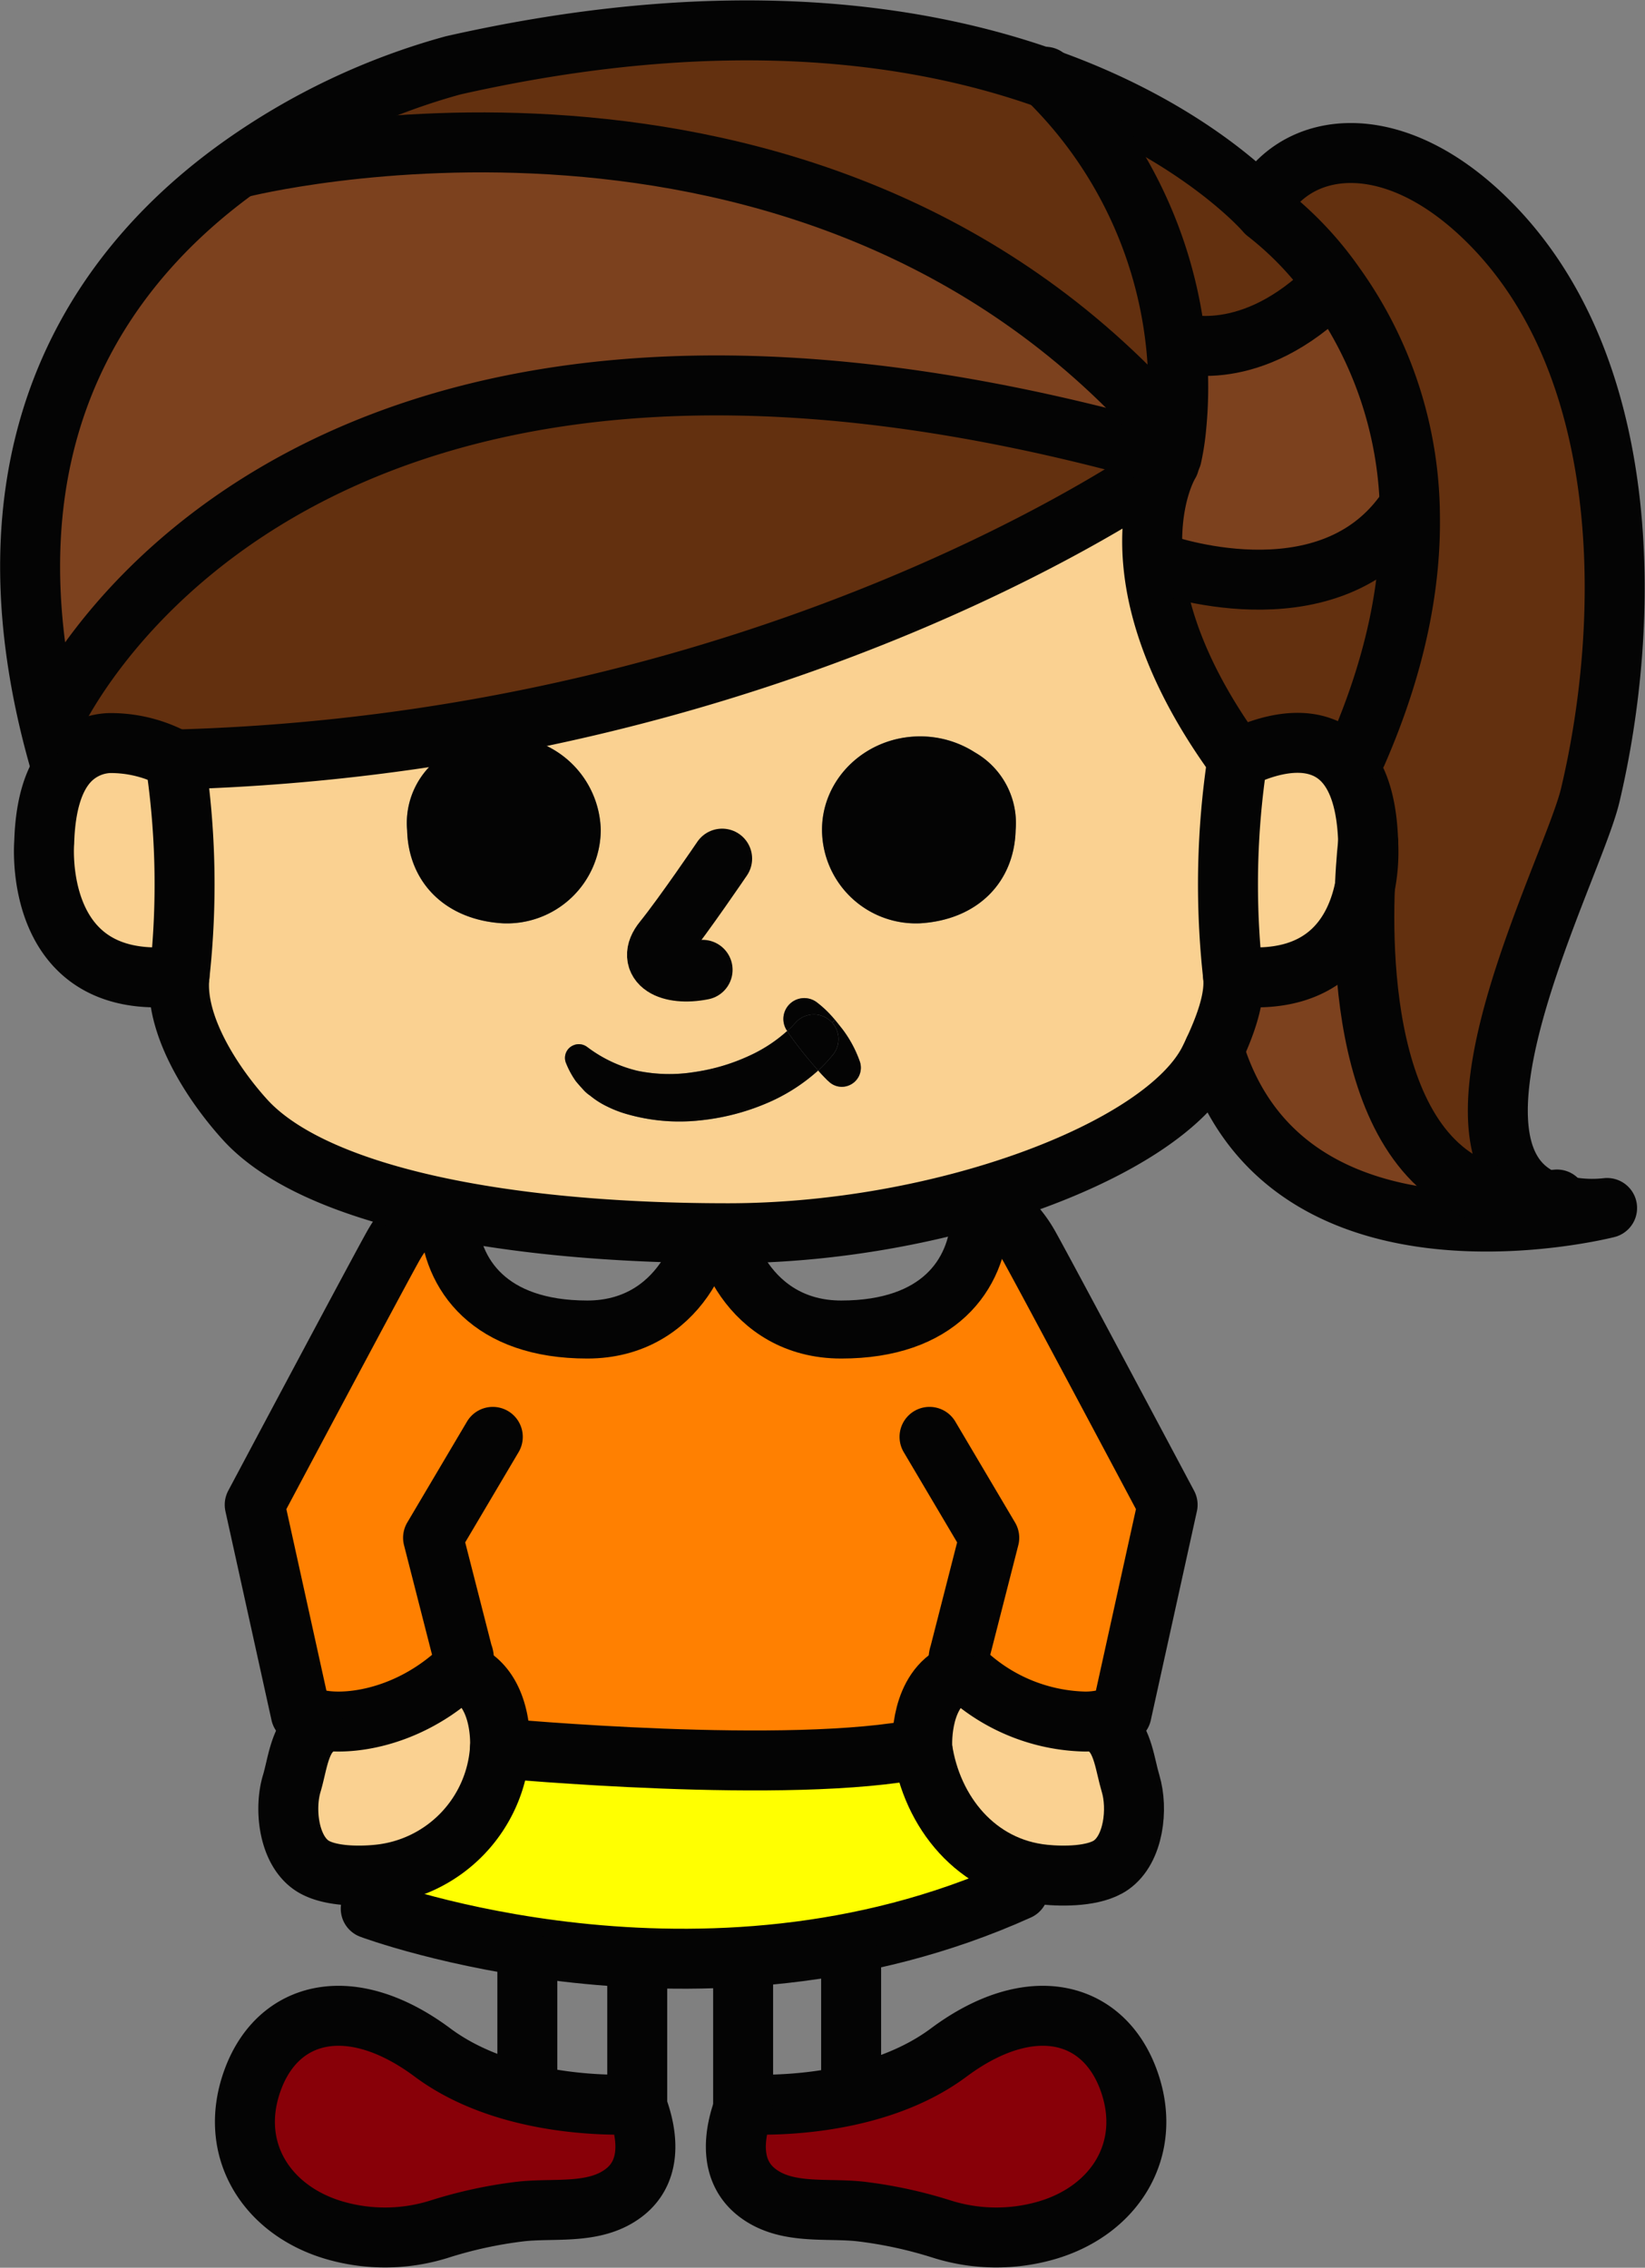 <svg xmlns="http://www.w3.org/2000/svg" width="192.015" height="264.722" viewBox="0 0 192.015 264.722">
  <rect x="0" y="0" width="192.015" height="264.722" fill="#808080" stroke="none"/>
  <g id="グループ_370" data-name="グループ 370" transform="translate(-309.326 -155.39)">
    <g id="グループ_361" data-name="グループ 361">
      <path id="パス_722" data-name="パス 722" d="M356.987,347.141,352.6,378.194s38.724,14.491,75.621-2.16l-4.207-28.893Z" fill="#ffff01" stroke="#040404" stroke-linecap="round" stroke-linejoin="round" stroke-width="7"/>
      <path id="パス_723" data-name="パス 723" d="M383.6,401.023s-14.266,1.055-23.784-6.034-17.967-4.932-20.96,3.1c-3.022,8.106,1.523,15.33,9.549,17.661a21.116,21.116,0,0,0,12.128-.123,51.354,51.354,0,0,1,9.491-2.072c3.994-.468,8.709.427,12.135-2.2C385.478,408.814,384.978,404.524,383.6,401.023Z" fill="#880008" stroke="#040404" stroke-linecap="round" stroke-linejoin="round" stroke-width="7"/>
      <path id="パス_724" data-name="パス 724" d="M396.283,401.023s14.266,1.055,23.783-6.034,17.968-4.932,20.961,3.1c3.021,8.106-1.524,15.33-9.549,17.661a21.116,21.116,0,0,1-12.128-.123,51.355,51.355,0,0,0-9.491-2.072c-3.994-.468-8.709.427-12.135-2.2C394.4,408.814,394.9,404.524,396.283,401.023Z" fill="#880008" stroke="#040404" stroke-linecap="round" stroke-linejoin="round" stroke-width="7"/>
      <line id="線_157" data-name="線 157" y2="16.694" transform="translate(383.709 384.329)" fill="none" stroke="#040404" stroke-linecap="round" stroke-linejoin="round" stroke-width="7"/>
      <line id="線_158" data-name="線 158" y2="13.859" transform="translate(370.88 384.329)" fill="none" stroke="#040404" stroke-linecap="round" stroke-linejoin="round" stroke-width="7"/>
      <line id="線_159" data-name="線 159" y2="16.694" transform="translate(396.067 384.329)" fill="none" stroke="#040404" stroke-linecap="round" stroke-linejoin="round" stroke-width="7"/>
      <line id="線_160" data-name="線 160" y2="13.859" transform="translate(408.675 384.329)" fill="none" stroke="#040404" stroke-linecap="round" stroke-linejoin="round" stroke-width="7"/>
    </g>
    <g id="グループ_365" data-name="グループ 365">
      <g id="グループ_364" data-name="グループ 364">
        <g id="グループ_362" data-name="グループ 362">
          <path id="パス_725" data-name="パス 725" d="M421.537,350.31l-1.23.77c-3.76,2.43-3.32,8.4-3.32,8.4-15.35,3.18-49.3,0-49.3,0s.44-5.97-3.32-8.4l-2.02-.13c-6.1,5.31-13.11,5.94-16.21,5.09-.1-.03-.2-.06-.29-.09-.89-.3-1.41-.51-1.41-.51l-5.38-24.39s15.23-28.64,16.28-30.41a13.536,13.536,0,0,1,6-5.51v.01l.33,2.44c.31,6.63,4.84,13.01,16.21,13.01,10.81,0,14.57-10.49,13.92-14.67l-.04-1.88h1.66l.17,1.88c-.65,4.18,3.11,14.67,13.93,14.67,11.37,0,15.89-6.38,16.2-13.01l.11-2.1.05-.1a13.68,13.68,0,0,1,5.46,5.26c1.05,1.77,16.28,30.41,16.28,30.41l-5.38,24.39s-.52.21-1.41.51a9.728,9.728,0,0,1-2.99.4,21.156,21.156,0,0,1-13.51-5.4A1.149,1.149,0,0,1,421.537,350.31Z" fill="#ff8001"/>
          <path id="パス_726" data-name="パス 726" d="M441.3,363.6c.87,2.9.4,7.65-2.3,9.52-1.92,1.32-5.5,1.33-7.77,1.1-7.93-.8-13.15-7.3-14.24-14.74,0,0-.44-5.97,3.32-8.4l1.23-.77a1.149,1.149,0,0,0,.79.64,21.156,21.156,0,0,0,13.51,5.4l2.87.84C440.417,358.58,440.657,361.48,441.3,363.6Z" fill="#fad191"/>
          <path id="パス_727" data-name="パス 727" d="M364.367,351.08c3.76,2.43,3.32,8.4,3.32,8.4a15.82,15.82,0,0,1-14.24,14.74c-2.27.23-5.85.22-7.77-1.1-2.7-1.87-3.17-6.62-2.3-9.52.64-2.12.88-5.02,2.59-6.41l.17-1.15c3.1.85,10.11.22,16.21-5.09Z" fill="#fad191"/>
        </g>
        <g id="グループ_363" data-name="グループ 363">
          <path id="パス_728" data-name="パス 728" d="M392.307,294.04h-26.05a11.648,11.648,0,0,0-4.92,1.09,13.536,13.536,0,0,0-6,5.51c-1.05,1.77-16.28,30.41-16.28,30.41l5.38,24.39s.52.21,1.41.51c.09.03.19.06.29.09,3.1.85,10.11.22,16.21-5.09.77-.06,1.42-1.65,1-2.48l-3.47-13.57,6.97-11.78" fill="none" stroke="#040404" stroke-linecap="round" stroke-linejoin="round" stroke-width="7"/>
          <path id="パス_729" data-name="パス 729" d="M361.337,295.14l.33,2.44c.31,6.63,4.84,13.01,16.21,13.01,10.81,0,14.57-10.49,13.92-14.67l-.04-1.88" fill="none" stroke="#040404" stroke-linecap="round" stroke-linejoin="round" stroke-width="6.773"/>
          <path id="パス_730" data-name="パス 730" d="M393.417,294.04l.17,1.88c-.65,4.18,3.11,14.67,13.93,14.67,11.37,0,15.89-6.38,16.2-13.01l.11-2.1" fill="none" stroke="#040404" stroke-linecap="round" stroke-linejoin="round" stroke-width="6.773"/>
          <path id="パス_731" data-name="パス 731" d="M345.967,357.19c-1.71,1.39-1.95,4.29-2.59,6.41-.87,2.9-.4,7.65,2.3,9.52,1.92,1.32,5.5,1.33,7.77,1.1a15.82,15.82,0,0,0,14.24-14.74s.44-5.97-3.32-8.4" fill="none" stroke="#040404" stroke-linecap="round" stroke-linejoin="round" stroke-width="7"/>
          <path id="パス_732" data-name="パス 732" d="M392.367,294.04h26.05a11.971,11.971,0,0,1,5.46,1.34,13.68,13.68,0,0,1,5.46,5.26c1.05,1.77,16.28,30.41,16.28,30.41l-5.38,24.39s-.52.21-1.41.51a9.728,9.728,0,0,1-2.99.4,21.156,21.156,0,0,1-13.51-5.4,1.149,1.149,0,0,1-.79-.64,2.1,2.1,0,0,1-.21-1.84l3.47-13.57-6.97-11.78" fill="none" stroke="#040404" stroke-linecap="round" stroke-linejoin="round" stroke-width="7"/>
          <path id="パス_733" data-name="パス 733" d="M438.707,357.19c1.71,1.39,1.95,4.29,2.59,6.41.87,2.9.4,7.65-2.3,9.52-1.92,1.32-5.5,1.33-7.77,1.1-7.93-.8-13.15-7.3-14.24-14.74,0,0-.44-5.97,3.32-8.4" fill="none" stroke="#040404" stroke-linecap="round" stroke-linejoin="round" stroke-width="7"/>
          <path id="パス_734" data-name="パス 734" d="M367.687,359.48s33.95,3.18,49.3,0" fill="none" stroke="#040404" stroke-linecap="round" stroke-linejoin="round" stroke-width="7"/>
        </g>
      </g>
    </g>
    <g id="グループ_369" data-name="グループ 369">
      <g id="グループ_368" data-name="グループ 368">
        <g id="グループ_366" data-name="グループ 366">
          <path id="パス_735" data-name="パス 735" d="M489.727,295.521a15.624,15.624,0,0,0,7.19.88s-37.36,9.6-45.89-18.42c1.12-2.44,2.53-5.87,2.23-8.66,11.02,1.3,14.4-5.38,15.39-10.41C468.2,270.341,469.337,296.621,489.727,295.521Z" fill="#7c411e"/>
          <path id="パス_736" data-name="パス 736" d="M482.537,180.721c17.58,16.87,17.26,47.07,12.41,67.51-2.05,8.64-19.49,41.3-5.22,47.29-20.39,1.1-21.53-25.18-21.08-36.61a20.271,20.271,0,0,0,.38-5.19c-.15-5.41-1.58-8.45-3.52-10.05l2.21-.36c4.66-10.66,6.32-19.95,6.18-27.88a46.652,46.652,0,0,0-8.79-26.82,38.967,38.967,0,0,0-8.01-8.43s-.23-.27-.69-.75l.03-.04C460.417,171.871,471.477,170.1,482.537,180.721Z" fill="#63300f"/>
          <path id="パス_737" data-name="パス 737" d="M473.9,215.431c.14,7.93-1.52,17.22-6.18,27.88l-2.21.36a6.531,6.531,0,0,0-2.07-1.15c-4.36-1.5-9.67,1.53-9.67,1.53-6.83-9.35-9.27-17.04-9.82-22.77l.89-.08s19.03,6.85,28.32-5.76Z" fill="#63300f"/>
          <path id="パス_738" data-name="パス 738" d="M473.9,215.431l-.74.01c-9.29,12.61-28.32,5.76-28.32,5.76l-.89.08c-.74-7.65,1.87-11.81,1.87-11.81l.28-.79a27.69,27.69,0,0,0,.54-3.55,46.869,46.869,0,0,0-.08-9.82h.05s7.97,2.88,17.26-5.75l1.24-.95A46.652,46.652,0,0,1,473.9,215.431Z" fill="#7c411e"/>
          <path id="パス_739" data-name="パス 739" d="M469.027,253.721a20.271,20.271,0,0,1-.38,5.19C468.777,255.751,469.027,253.721,469.027,253.721Z" fill="#fad191"/>
          <path id="パス_740" data-name="パス 740" d="M469.027,253.721s-.25,2.03-.38,5.19c-.99,5.03-4.37,11.71-15.39,10.41a96.816,96.816,0,0,1,.51-25.27s5.31-3.03,9.67-1.53a6.531,6.531,0,0,1,2.07,1.15C467.447,245.271,468.877,248.311,469.027,253.721Z" fill="#fad191"/>
          <path id="パス_741" data-name="パス 741" d="M465.107,188.611l-1.24.95c-9.29,8.63-17.26,5.75-17.26,5.75h-.05a50.866,50.866,0,0,0-14.97-30.71c14.65,5.22,22.55,12.51,24.82,14.83.46.48.69.75.69.75A38.967,38.967,0,0,1,465.107,188.611Z" fill="#63300f"/>
          <path id="パス_742" data-name="パス 742" d="M453.257,269.321c.3,2.79-1.11,6.22-2.23,8.66-.2.42-.4.85-.61,1.26-5.4,10.47-31.3,20.11-56.13,20.11-26.7,0-48.42-4.5-56.37-13.27-3.62-3.99-8.26-10.93-7.64-16.76a96.816,96.816,0,0,0-.51-25.27c71.08-1.93,116.05-34.58,116.05-34.58s-2.61,4.16-1.87,11.81c.55,5.73,2.99,13.42,9.82,22.77A96.816,96.816,0,0,0,453.257,269.321Zm-25.38-17.01a9.51,9.51,0,0,0-4.75-9.09,11.8,11.8,0,0,0-6.4-1.87c-6.32,0-11.45,4.9-11.45,10.9a10.965,10.965,0,0,0,11.45,10.92C423.477,262.761,427.717,258.341,427.877,252.311Zm-19.59,29.83a2.228,2.228,0,0,0,1.41-2.81,13.893,13.893,0,0,0-2.05-3.82c-.28-.35-.56-.71-.84-1.05-.17-.2-.34-.4-.51-.58a12.411,12.411,0,0,0-1.59-1.46,2.436,2.436,0,0,0-3.58,3.19l.08.12v.01a17.272,17.272,0,0,1-4.29,2.83,23.04,23.04,0,0,1-6.53,1.96,18.441,18.441,0,0,1-6.64-.14,15.783,15.783,0,0,1-5.66-2.62l-.26-.19a1.609,1.609,0,0,0-1.59-.16,1.589,1.589,0,0,0-.82,2.12,10.179,10.179,0,0,0,1.13,2.07c.25.3.52.61.79.9a4.139,4.139,0,0,0,.89.79,9.611,9.611,0,0,0,1.98,1.26,13.374,13.374,0,0,0,2.14.84,22.232,22.232,0,0,0,8.73.77,26.644,26.644,0,0,0,8.34-2.26,21.368,21.368,0,0,0,5.41-3.56c.35.41.73.8,1.12,1.19l.1.08A2.178,2.178,0,0,0,408.287,282.141Zm-28.84-29.89a11.194,11.194,0,0,0-11.45-10.9,11.76,11.76,0,0,0-6.41,1.87,9.5,9.5,0,0,0-4.74,9.09c.15,6.03,4.4,10.45,11.15,10.86A10.959,10.959,0,0,0,379.447,252.251Z" fill="#fad191"/>
          <path id="パス_743" data-name="パス 743" d="M446.557,195.311a46.869,46.869,0,0,1,.08,9.82l-1.51-.14c-41.59-46.89-107.7-30.03-107.7-30.03l-.08-.12a78.745,78.745,0,0,1,24.86-11.82c31.36-7.09,54.06-3.89,69.38,1.58A50.866,50.866,0,0,1,446.557,195.311Z" fill="#63300f"/>
          <path id="パス_744" data-name="パス 744" d="M445.127,204.991l1.51.14a27.69,27.69,0,0,1-.54,3.55C341.257,178.591,315.217,240,315.217,240l-.06.01c-8.23-34.39,6.93-54.27,22.19-65.17l.08.12S403.537,158.1,445.127,204.991Z" fill="#7c411e"/>
          <path id="パス_745" data-name="パス 745" d="M446.1,208.681l-.28.79s-44.97,32.65-116.05,34.58a15.67,15.67,0,0,0-7.67-1.92,6.835,6.835,0,0,0-5.09,2.57l-.81-.72c-.38-1.35-.73-2.67-1.04-3.97l.06-.01S341.257,178.591,446.1,208.681Z" fill="#63300f"/>
          <path id="パス_746" data-name="パス 746" d="M423.127,243.221a9.51,9.51,0,0,1,4.75,9.09c-.16,6.03-4.4,10.45-11.15,10.86a10.965,10.965,0,0,1-11.45-10.92c0-6,5.13-10.9,11.45-10.9A11.8,11.8,0,0,1,423.127,243.221Z" fill="#040404"/>
          <path id="パス_747" data-name="パス 747" d="M409.7,279.331a2.228,2.228,0,0,1-1.41,2.81,2.178,2.178,0,0,1-2.24-.52l-.1-.08c-.39-.39-.77-.78-1.12-1.19a17.336,17.336,0,0,0,1.75-1.87,2.915,2.915,0,0,0-.12-3.73l.35-.29c.28.34.56.7.84,1.05A13.893,13.893,0,0,1,409.7,279.331Z" fill="#040404"/>
          <path id="パス_748" data-name="パス 748" d="M406.457,274.751a2.915,2.915,0,0,1,.12,3.73,17.336,17.336,0,0,1-1.75,1.87c-.46-.52-.91-1.05-1.36-1.59-.4-.5-.79-.98-1.17-1.49-.38-.49-.76-1.02-1.09-1.53a7.745,7.745,0,0,0,.91-.9l.06-.06a2.857,2.857,0,0,1,4.05-.24C406.307,274.611,406.387,274.691,406.457,274.751Z" fill="#040404"/>
          <path id="パス_749" data-name="パス 749" d="M406.807,274.461l-.35.29c-.07-.06-.15-.14-.23-.21a2.857,2.857,0,0,0-4.05.24l-.06.06a7.745,7.745,0,0,1-.91.9v-.01l-.08-.12a2.436,2.436,0,0,1,3.58-3.19,12.411,12.411,0,0,1,1.59,1.46C406.467,274.061,406.637,274.261,406.807,274.461Z" fill="#040404"/>
          <path id="パス_750" data-name="パス 750" d="M403.467,278.761c.45.54.9,1.07,1.36,1.59a21.368,21.368,0,0,1-5.41,3.56,26.644,26.644,0,0,1-8.34,2.26,22.232,22.232,0,0,1-8.73-.77,13.374,13.374,0,0,1-2.14-.84,9.611,9.611,0,0,1-1.98-1.26,4.139,4.139,0,0,1-.89-.79c-.27-.29-.54-.6-.79-.9a10.179,10.179,0,0,1-1.13-2.07,1.589,1.589,0,0,1,.82-2.12,1.609,1.609,0,0,1,1.59.16l.26.19a15.783,15.783,0,0,0,5.66,2.62,18.441,18.441,0,0,0,6.64.14,23.04,23.04,0,0,0,6.53-1.96,17.272,17.272,0,0,0,4.29-2.83c.33.51.71,1.04,1.09,1.53C402.677,277.781,403.067,278.261,403.467,278.761Z" fill="#040404"/>
          <path id="パス_751" data-name="パス 751" d="M368,241.351a11.194,11.194,0,0,1,11.45,10.9A10.959,10.959,0,0,1,368,263.171c-6.75-.41-11-4.83-11.15-10.86a9.5,9.5,0,0,1,4.74-9.09A11.76,11.76,0,0,1,368,241.351Z" fill="#040404"/>
          <path id="パス_752" data-name="パス 752" d="M329.767,244.051a96.816,96.816,0,0,1,.51,25.27c-17.31,2.04-15.79-15.6-15.79-15.6.13-4.42,1.11-7.26,2.52-9.02a6.835,6.835,0,0,1,5.09-2.57A15.67,15.67,0,0,1,329.767,244.051Z" fill="#fad191"/>
        </g>
        <g id="グループ_367" data-name="グループ 367">
          <path id="パス_753" data-name="パス 753" d="M329.767,244.051a15.67,15.67,0,0,0-7.67-1.92,6.835,6.835,0,0,0-5.09,2.57c-1.41,1.76-2.39,4.6-2.52,9.02,0,0-1.52,17.64,15.79,15.6" fill="none" stroke="#040404" stroke-linecap="round" stroke-linejoin="round" stroke-width="7"/>
          <path id="パス_754" data-name="パス 754" d="M329.767,244.051a96.816,96.816,0,0,1,.51,25.27c-.62,5.83,4.02,12.77,7.64,16.76,7.95,8.77,29.67,13.27,56.37,13.27,24.83,0,50.73-9.64,56.13-20.11.21-.41.41-.84.61-1.26,1.12-2.44,2.53-5.87,2.23-8.66a96.816,96.816,0,0,1,.51-25.27" fill="none" stroke="#040404" stroke-linecap="round" stroke-linejoin="round" stroke-width="7"/>
          <path id="パス_755" data-name="パス 755" d="M329.767,244.051c71.08-1.93,116.05-34.58,116.05-34.58s-2.61,4.16-1.87,11.81c.55,5.73,2.99,13.42,9.82,22.77,0,0,5.31-3.03,9.67-1.53a6.531,6.531,0,0,1,2.07,1.15c1.94,1.6,3.37,4.64,3.52,10.05a20.271,20.271,0,0,1-.38,5.19c-.99,5.03-4.37,11.71-15.39,10.41" fill="none" stroke="#040404" stroke-linecap="round" stroke-linejoin="round" stroke-width="7"/>
          <path id="パス_756" data-name="パス 756" d="M393.617,255.621s-4.45,6.56-6.86,9.55c-2.17,2.67.76,4.2,4.58,3.43" fill="none" stroke="#040404" stroke-linecap="round" stroke-linejoin="round" stroke-width="7"/>
          <path id="パス_757" data-name="パス 757" d="M316.2,243.981c-.38-1.35-.73-2.67-1.04-3.97-8.23-34.39,6.93-54.27,22.19-65.17a78.745,78.745,0,0,1,24.86-11.82c31.36-7.09,54.06-3.89,69.38,1.58,14.65,5.22,22.55,12.51,24.82,14.83.46.48.69.75.69.75a38.967,38.967,0,0,1,8.01,8.43,46.652,46.652,0,0,1,8.79,26.82c.14,7.93-1.52,17.22-6.18,27.88" fill="none" stroke="#040404" stroke-linecap="round" stroke-linejoin="round" stroke-width="7"/>
          <path id="パス_758" data-name="パス 758" d="M456.437,179.391c3.98-7.52,15.04-9.29,26.1,1.33,17.58,16.87,17.26,47.07,12.41,67.51-2.05,8.64-19.49,41.3-5.22,47.29a15.624,15.624,0,0,0,7.19.88s-37.36,9.6-45.89-18.42" fill="none" stroke="#040404" stroke-linecap="round" stroke-linejoin="round" stroke-width="7"/>
          <path id="パス_759" data-name="パス 759" d="M315.217,240s26.04-61.41,130.88-31.32a27.69,27.69,0,0,0,.54-3.55,46.869,46.869,0,0,0-.08-9.82,50.866,50.866,0,0,0-14.97-30.71c-.07-.08-.16-.17-.24-.25" fill="none" stroke="#040404" stroke-linecap="round" stroke-linejoin="round" stroke-width="7"/>
          <path id="パス_760" data-name="パス 760" d="M337.427,174.961s66.11-16.86,107.7,30.03" fill="none" stroke="#040404" stroke-linecap="round" stroke-linejoin="round" stroke-width="7"/>
          <path id="パス_761" data-name="パス 761" d="M446.607,195.311s7.97,2.88,17.26-5.75" fill="none" stroke="#040404" stroke-linecap="round" stroke-linejoin="round" stroke-width="7"/>
          <path id="パス_762" data-name="パス 762" d="M444.837,221.2s19.03,6.85,28.32-5.76" fill="none" stroke="#040404" stroke-linecap="round" stroke-linejoin="round" stroke-width="7"/>
          <path id="パス_763" data-name="パス 763" d="M469.027,253.721s-.25,2.03-.38,5.19c-.45,11.43.69,37.71,21.08,36.61.44-.02.88-.06,1.34-.11" fill="none" stroke="#040404" stroke-linecap="round" stroke-linejoin="round" stroke-width="7"/>
        </g>
      </g>
    </g>
  </g>
</svg>
